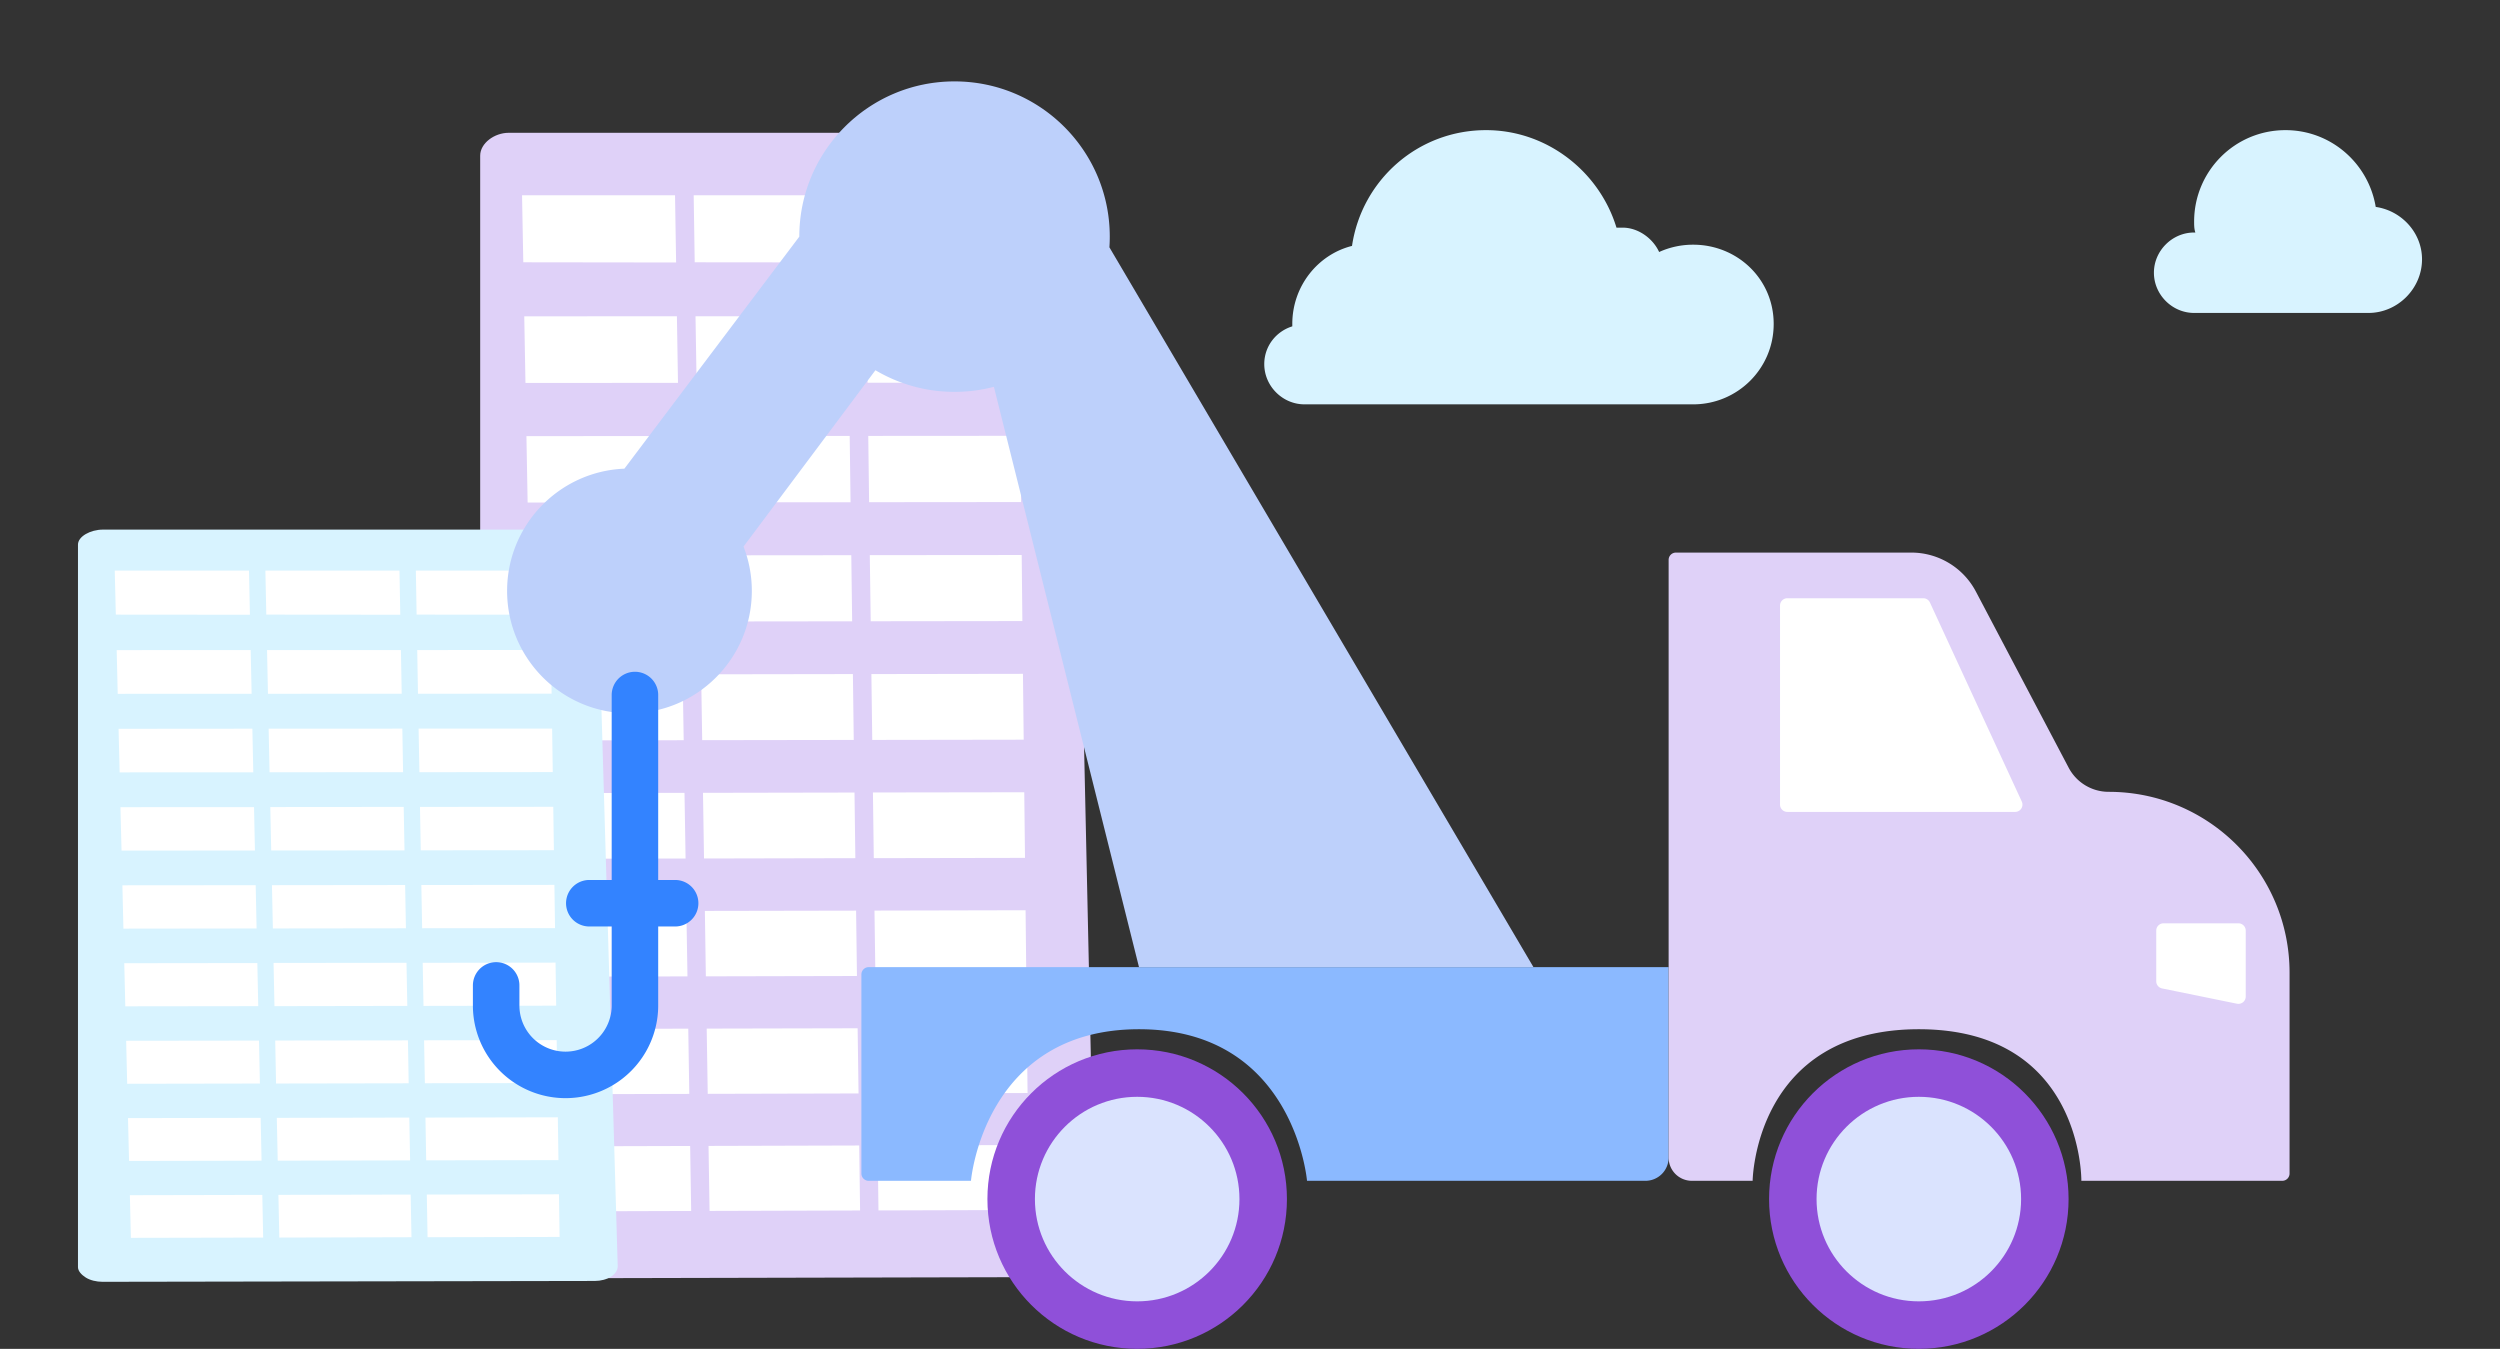 <svg width="215" height="116" fill="none" xmlns="http://www.w3.org/2000/svg"><rect width="100%" height="100%" fill="#333333" stroke="none"/><path d="M92.117 13.324c-.024-1.043-1.016-1.903-2.238-1.903H43.746c-1.237 0-2.45.906-2.45 1.962v94.641c0 .51.344.998.767 1.357.422.359 1.045.559 1.64.559l48.233-.112c.599 0 1.188-.209 1.605-.576.422-.368.658-.877.643-1.39l-2.067-94.538z" fill="#DFD1F8"/><path d="M58.145 22.574l-13.142-.017-.108-5.764h13.157l.093 5.781zM72.873 22.57l-13.128-.013-.088-5.764h13.137l.079 5.777zM87.59 22.57l-13.117-.017-.073-5.76h13.127l.064 5.777zM58.307 32.926l-13.117.008-.104-5.73 13.128-.005.093 5.727zM73.01 32.917l-13.103.009-.093-5.727 13.123-.004.073 5.722zM87.703 32.909l-13.093.008-.078-5.722 13.108-.009.063 5.723zM58.47 43.207l-13.094.012-.103-5.71 13.108-.012.088 5.71zM73.148 43.194l-13.078.008-.094-5.706 13.098-.008.074 5.706zM87.812 43.177l-13.069.012-.073-5.701 13.083-.009.059 5.698zM58.636 53.45l-13.074.016-.103-5.689 13.083-.012.094 5.685zM73.285 53.433l-13.059.016-.088-5.689 13.073-.012.074 5.685zM87.924 53.412l-13.043.016-.079-5.685 13.064-.012.058 5.68zM58.798 63.659l-13.054.02-.103-5.672 13.064-.016.093 5.668zM73.422 63.634l-13.034.02-.088-5.663 13.049-.021.073 5.664zM88.037 63.613l-13.024.02-.074-5.663 13.035-.021.063 5.664zM58.96 73.831l-13.029.025-.103-5.647 13.039-.025.093 5.647zM73.56 73.802l-13.014.029-.089-5.648 13.03-.025.073 5.644zM88.15 73.777l-13.004.025-.074-5.648 13.015-.02.063 5.643zM59.122 83.97l-13.01.029-.098-5.631 13.015-.025.093 5.626zM73.698 83.936l-12.995.03-.084-5.627 13.005-.025.074 5.622zM88.259 83.903l-12.975.029-.079-5.622 12.995-.03.059 5.623zM59.279 94.075l-12.98.033-.103-5.61 12.995-.033.088 5.61zM73.835 94.037l-12.97.033-.089-5.61 12.98-.029.079 5.606zM88.371 94l-12.956.033-.073-5.605 12.965-.034.064 5.606zM59.441 104.143l-12.96.041-.103-5.593 12.975-.037.088 5.589zM73.968 104.101l-12.946.038-.088-5.59 12.96-.037.073 5.589zM88.48 104.059l-12.931.038-.074-5.59 12.946-.033.058 5.585z" fill="#fff"/><path d="M51.311 46.795c-.02-.686-.893-1.249-1.963-1.249H8.856c-1.085 0-2.15.593-2.15 1.288v62.143c0 .333.3.656.672.892.369.235.919.367 1.439.367l42.332-.074c.526 0 1.041-.137 1.41-.377.368-.24.574-.573.564-.911l-1.812-62.08z" fill="#D8F3FF"/><path d="M21.493 52.868l-11.532-.01-.093-3.786h11.546l.079 3.796zM34.424 52.867l-11.522-.01-.079-3.785h11.532l.069 3.795zM47.34 52.867l-11.512-.01-.064-3.785h11.522l.054 3.795zM21.64 59.666l-11.517.004-.088-3.76 11.522-.006.083 3.761zM34.547 59.66l-11.503.005-.078-3.76h11.512l.069 3.755zM47.439 59.655l-11.493.005-.064-3.756 11.503-.005.054 3.756zM21.783 66.419l-11.493.005-.093-3.747 11.507-.01.079 3.752zM34.664 66.409l-11.482.005-.079-3.747 11.498-.005.063 3.747zM47.537 66.399l-11.468.01-.07-3.747 11.484-.005.054 3.742zM21.925 73.144l-11.473.01-.094-3.737 11.488-.005.079 3.732zM34.787 73.133l-11.463.01-.079-3.737 11.473-.01.07 3.737zM47.635 73.118l-11.449.01-.068-3.732 11.463-.01.054 3.732zM22.067 79.848l-11.453.015-.088-3.727 11.463-.01.078 3.722zM34.91 79.833l-11.443.014-.08-3.722 11.454-.014.069 3.722zM47.733 79.818l-11.429.01-.069-3.717 11.444-.01.054 3.717zM22.21 86.528l-11.434.015-.089-3.707 11.444-.015.078 3.707zM35.028 86.508l-11.424.02-.079-3.713 11.434-.014.069 3.707zM47.831 86.488l-11.41.02-.068-3.707 11.424-.015.054 3.702zM22.352 93.184l-11.414.02-.088-3.698 11.424-.015.078 3.693zM35.146 93.163l-11.405.02-.073-3.698 11.414-.014.064 3.692zM47.93 93.139l-11.39.02-.069-3.693 11.404-.015.054 3.688zM22.494 99.819l-11.394.024-.093-3.687 11.409-.02.078 3.683zM35.268 99.794l-11.384.025-.079-3.683 11.394-.024.07 3.682zM48.027 99.77l-11.375.02-.063-3.678 11.384-.025.054 3.683zM22.632 106.431l-11.375.024-.088-3.668 11.39-.025.073 3.669zM35.386 106.401l-11.365.03-.078-3.673 11.374-.025.07 3.668zM48.125 106.377l-11.355.024-.064-3.668 11.365-.024.054 3.668z" fill="#fff"/><path d="M145.619 21.044a7.03 7.03 0 00-2.934.629c-.524-1.153-1.782-2.096-3.144-2.096h-.524c-1.468-4.821-5.975-8.385-11.215-8.385-5.869 0-10.69 4.297-11.529 9.957-2.934.734-5.135 3.459-5.135 6.708v.21c-1.363.418-2.411 1.676-2.411 3.248 0 1.887 1.572 3.459 3.459 3.459h33.433c3.773 0 6.918-3.04 6.918-6.917 0-3.878-3.145-6.813-6.918-6.813zM204.312 17.795c-.629-3.773-3.878-6.603-7.756-6.603-4.402 0-7.861 3.564-7.861 7.86 0 .315 0 .63.105.944h-.105c-1.886 0-3.458 1.572-3.458 3.459 0 1.886 1.572 3.458 3.458 3.458h14.988c2.515 0 4.611-2.096 4.611-4.611 0-2.306-1.781-4.192-3.982-4.507z" fill="#D8F3FF"/><circle cx="12.879" cy="12.879" r="12.879" transform="matrix(-1 0 0 1 177.898 90.242)" fill="#8F50D9"/><circle cx="12.879" cy="12.879" r="12.879" transform="matrix(-1 0 0 1 110.676 90.242)" fill="#8F50D9"/><circle cx="8.795" cy="8.795" r="8.795" transform="matrix(-1 0 0 1 173.814 94.326)" fill="#DAE3FE"/><circle cx="8.795" cy="8.795" r="8.795" transform="matrix(-1 0 0 1 106.593 94.326)" fill="#DAE3FE"/><path d="M74.08 83.803v17.119c0 .347.282.629.629.629h8.795s1.1-13.037 14.45-13.037 14.45 13.037 14.45 13.037h29.098a2 2 0 002-2V83.174H74.709a.628.628 0 00-.628.629z" fill="#8BB9FF"/><path d="M164.369 47.522H144.13a.628.628 0 00-.628.628V99.55a2 2 0 002 2h5.225s.157-13.036 14.292-13.036 13.978 13.036 13.978 13.036h17.277a.628.628 0 00.628-.628V83.654c0-8.592-6.965-15.557-15.557-15.557-1.444 0-2.769-.8-3.441-2.077l-7.977-15.144a6.28 6.28 0 00-5.558-3.354z" fill="#DFD1F8"/><path d="M131.879 83.174H97.954L85.477 33.267a13.373 13.373 0 01-3.386.433 13.29 13.29 0 01-6.804-1.861L63.944 47.005c.46 1.183.713 2.47.713 3.815 0 5.812-4.711 10.523-10.523 10.523-5.812 0-10.523-4.711-10.523-10.523 0-5.666 4.477-10.285 10.086-10.514L68.741 20.35C68.74 12.977 74.718 7 82.09 7c7.373 0 13.35 5.977 13.35 13.35 0 .309-.01.615-.031.919l36.469 61.905z" fill="#BDD0FB"/><path d="M42.669 84.745v1.728a5.968 5.968 0 0011.936 0v-8.796m0-17.905v17.905m0 0h3.456m-3.456 0H50.68" stroke="#3383FF" stroke-width="4" stroke-linecap="round" stroke-linejoin="round"/><path d="M153.082 52.077v17.12c0 .346.282.627.629.627h19.593a.628.628 0 00.57-.891l-7.901-17.12a.63.63 0 00-.571-.365h-11.691a.629.629 0 00-.629.629zM186.065 79.405h6.44c.347 0 .628.281.628.628v5.67a.629.629 0 01-.754.616l-6.44-1.314a.628.628 0 01-.502-.616v-4.356c0-.347.281-.628.628-.628z" fill="#fff"/></svg>